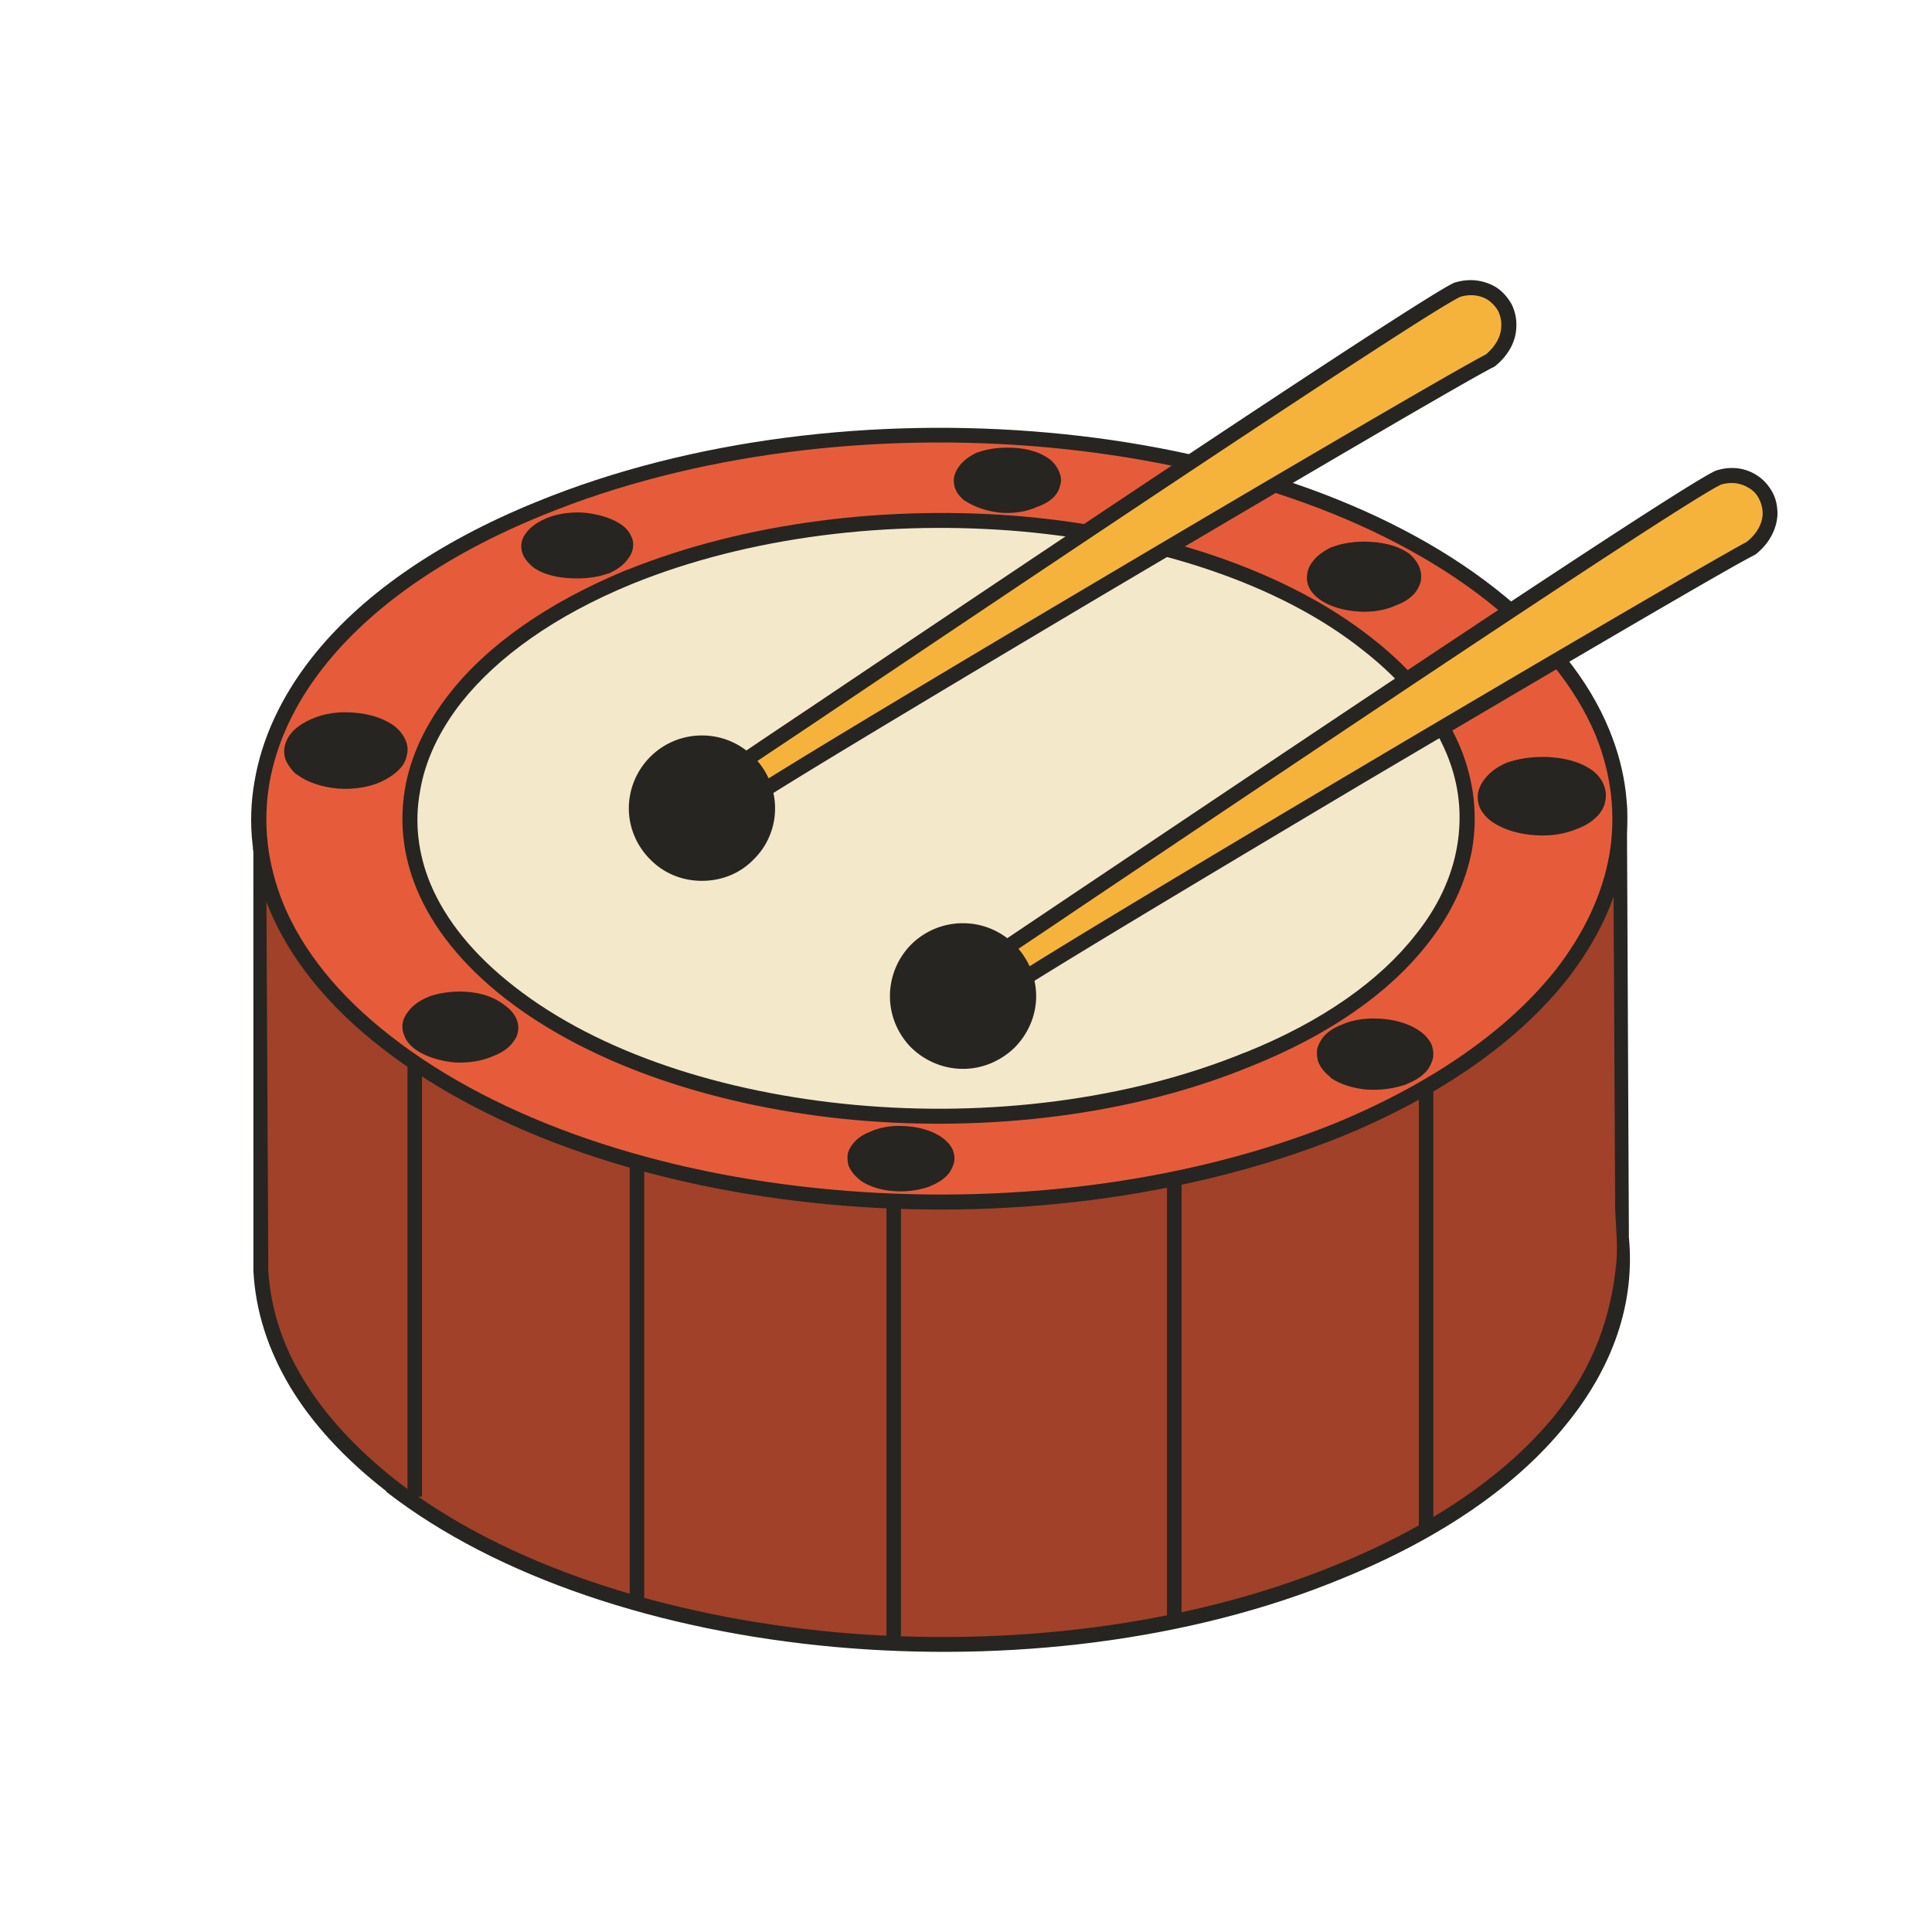 <svg data-bbox="25.999 29 158.002 142" viewBox="0 0 200 200" height="200" width="200" xmlns="http://www.w3.org/2000/svg" data-type="color">
    <g>
        <path d="M167.749 127.28c1.771 13.346-8.259 26.96-29.131 35.409-31.384 12.928-75.532 8.688-98.147-8.898-8.77-6.925-13.034-14.479-13.485-22.302v-1.76l-.21-41.231 140.973-4.449.24 43.231h-.24z" fill="#E65C3A" clip-rule="evenodd" fill-rule="evenodd" data-color="1"/>
        <path d="M167.749 127.28c1.771 13.346-8.259 26.96-29.131 35.409-31.384 12.928-75.532 8.688-98.147-8.898-8.77-6.925-13.034-14.479-13.485-22.302v-1.76l-.21-41.231 140.973-4.449.24 43.231h-.24z" clip-rule="evenodd" fill-rule="evenodd" opacity=".3"/>
        <path d="M160.781 146.726c4.219-5.13 6.043-10.566 6.549-16.096.095-1.043.055-2.017 0-3.031l-.039-.667-.091-1.857-.202-40.21-139.441 4.389.21 40.485v1.76c.24 3.853 1.411 7.644 3.634 11.286 2.163 3.583 5.316 7.078 9.551 10.421 11.202 8.746 27.84 14.121 45.559 15.765 17.63 1.581 36.309-.599 51.836-6.988 10.09-4.09 17.599-9.405 22.434-15.257zm7.838-18.69c.661 6.778-1.592 13.524-6.667 19.645-4.956 6.09-12.704 11.525-23.035 15.734-15.768 6.51-34.688 8.688-52.528 7.075-18.02-1.641-34.927-7.164-46.4-16.061v-.06c-4.385-3.403-7.688-7.047-9.941-10.778-2.342-3.911-3.604-7.942-3.815-12.032v-1.82l-.006-41.634-.043-.319c47.512-1.524 94.718-3.007 142.229-4.528l.209 44.536-.003.242z" fill="#262521" data-color="2"/>
        <path d="M55.907 52.611c31.625-12.897 75.772-8.896 98.417 8.927 22.854 17.824 15.647 42.575-15.918 55.472-31.624 12.719-75.532 8.689-98.387-9.135C17.345 90.289 24.553 65.33 55.907 52.611z" fill="#E65C3A" clip-rule="evenodd" fill-rule="evenodd" data-color="1"/>
        <path d="M108.404 46.311c-17.689-1.611-36.519.598-52.197 7.018-10.302 4.18-17.929 9.643-22.735 15.763-3.003 3.822-4.865 7.881-5.586 12.002-.691 4.12-.241 8.269 1.412 12.39 1.982 4.836 5.675 9.524 11.172 13.792 11.293 8.808 27.84 14.241 45.47 15.854 17.688 1.641 36.459-.508 52.167-6.807 10.361-4.27 18.05-9.793 22.884-15.855 3.003-3.851 4.895-7.881 5.617-12.031.69-4.091.21-8.3-1.442-12.362-2.043-4.866-5.797-9.583-11.322-13.942-11.233-8.804-27.781-14.209-45.44-15.822zm-52.797 5.614c15.917-6.509 35.018-8.748 52.917-7.137 17.989 1.613 34.808 7.137 46.249 16.122 5.797 4.539 9.702 9.493 11.803 14.6 1.803 4.359 2.313 8.808 1.532 13.196-.72 4.389-2.732 8.627-5.886 12.688-4.986 6.3-12.885 12.003-23.516 16.331-15.978 6.39-34.989 8.627-52.888 6.956-17.928-1.67-34.746-7.195-46.279-16.182-5.736-4.447-9.611-9.404-11.684-14.448-1.772-4.359-2.282-8.808-1.501-13.197.75-4.389 2.732-8.688 5.886-12.719 4.958-6.328 12.826-11.942 23.367-16.21z" fill="#262521" data-color="2"/>
        <path d="M65.127 59.776c24.626-10.03 58.924-6.926 76.403 6.868 17.718 13.821 12.103 33.229-12.314 43.052-24.446 9.97-58.743 6.866-76.432-6.929-17.69-13.822-12.134-32.959 12.343-42.991z" fill="#F4E8CA" clip-rule="evenodd" fill-rule="evenodd" data-color="3"/>
        <path d="M105.911 55.03c-13.725-1.224-28.321.478-40.513 5.433-7.989 3.283-13.906 7.553-17.63 12.241-2.313 2.955-3.785 6.091-4.294 9.255-.571 3.164-.211 6.389 1.081 9.524 1.562 3.733 4.444 7.344 8.709 10.659 8.74 6.837 21.593 10.988 35.287 12.241 13.725 1.255 28.262-.479 40.334-5.434h.03c7.959-3.195 13.906-7.435 17.601-12.151 2.342-2.897 3.783-6.031 4.324-9.195.54-3.165.241-6.36-1.051-9.495-1.562-3.792-4.415-7.463-8.741-10.836-8.618-6.839-21.442-10.988-35.137-12.242zm-41.084 4.001c12.403-5.016 27.3-6.778 41.235-5.554 13.995 1.284 27.089 5.583 35.948 12.569 4.535 3.553 7.569 7.434 9.22 11.464 1.382 3.433 1.742 6.927 1.172 10.361-.632 3.433-2.163 6.748-4.655 9.882-3.874 4.955-10.031 9.344-18.26 12.629-12.313 5.075-27.119 6.807-41.054 5.554-13.995-1.285-27.149-5.583-36.13-12.569-4.474-3.493-7.508-7.345-9.159-11.315-1.412-3.403-1.803-6.896-1.233-10.331.571-3.433 2.163-6.807 4.656-9.97 3.844-4.898 10-9.315 18.23-12.719h.03z" fill="#262521" data-color="2"/>
        <path d="M32.239 74.436c1.321-.597 2.943-.806 4.445-.658 1.622.119 3.154.626 4.175 1.404l.03.03c.511.418.841.864 1.051 1.313.241.537.33 1.045.181 1.611-.09.507-.3.985-.691 1.404-.481.536-1.172 1.013-2.073 1.432-1.321.567-2.912.776-4.415.657-1.622-.149-3.153-.657-4.174-1.433l-.09-.031c-.48-.417-.78-.866-1.021-1.312-.241-.539-.3-1.045-.181-1.584.09-.477.331-.984.722-1.432.449-.535 1.17-1.014 2.041-1.401z" fill="#262521" clip-rule="evenodd" fill-rule="evenodd" data-color="2"/>
        <path d="M44.412 103.159c1.296-.447 2.845-.615 4.282-.447 1.379.14 2.647.617 3.577 1.372.62.447 1.041.98 1.239 1.511.14.392.169.758.113 1.148-.056.364-.169.7-.423 1.008-.423.645-1.155 1.206-2.141 1.569-1.239.56-2.76.756-4.168.644-1.522-.169-2.958-.644-3.944-1.372-.506-.392-.901-.841-1.07-1.343a2.269 2.269 0 0 1-.198-1.288c.056-.421.254-.84.564-1.232.451-.615 1.155-1.15 2.14-1.541l.029-.029z" fill="#262521" clip-rule="evenodd" fill-rule="evenodd" data-color="2"/>
        <path d="M56.505 53.678c1.197-.521 2.667-.703 4.027-.599 1.47.156 2.859.573 3.811 1.249.462.313.788.729.979 1.146.218.416.272.833.191 1.275-.054.417-.272.808-.572 1.196-.408.548-1.062 1.041-1.96 1.433h-.054c-1.224.441-2.749.572-4.136.467-1.415-.104-2.722-.467-3.62-1.144l-.027-.027c-.435-.363-.761-.755-.952-1.145a2.218 2.218 0 0 1-.191-1.379c.082-.443.327-.859.681-1.249.435-.468 1.034-.884 1.823-1.223z" fill="#262521" clip-rule="evenodd" fill-rule="evenodd" data-color="2"/>
        <path d="M155.96 78.963c1.404-.496 3.151-.714 4.743-.558 1.623.125 3.12.589 4.151 1.365l.062.032c.593.495.968 1.024 1.155 1.58.187.529.218 1.055.092 1.615-.092.495-.342.961-.717 1.396a5.487 5.487 0 0 1-2.153 1.395c-1.373.591-3.026.807-4.587.653-1.685-.125-3.276-.653-4.369-1.46-.53-.402-.905-.868-1.123-1.332-.218-.497-.28-1.025-.218-1.521.094-.497.311-.993.655-1.426.5-.683 1.249-1.272 2.247-1.708l.062-.031z" fill="#262521" clip-rule="evenodd" fill-rule="evenodd" data-color="2"/>
        <path d="M101.218 46.834c1.167-.439 2.62-.567 3.942-.464 1.351.103 2.595.49 3.451 1.134l.053.026c.519.439.855.929 1.037 1.47.156.413.181.826.052 1.212-.077.412-.258.775-.569 1.135-.39.465-1.038.851-1.843 1.135-1.142.516-2.491.696-3.762.593-1.349-.129-2.671-.567-3.684-1.237h-.026c-.441-.336-.753-.723-.934-1.135-.182-.387-.234-.826-.182-1.264.078-.413.26-.8.546-1.186.389-.542 1.037-1.031 1.869-1.419h.05z" fill="#262521" clip-rule="evenodd" fill-rule="evenodd" data-color="2"/>
        <path d="M90.125 117.139c1.144-.517 2.522-.671 3.821-.543 1.404.103 2.756.543 3.64 1.215.495.362.833.776 1.04 1.214.156.414.208.802.156 1.215-.078.389-.259.775-.494 1.139-.415.566-1.091 1.058-2.028 1.42l-.027.026a9.14 9.14 0 0 1-3.847.466c-1.275-.103-2.496-.492-3.38-1.139v-.026c-.573-.439-.936-.931-1.144-1.421a2.897 2.897 0 0 1-.105-1.24c.078-.362.26-.724.521-1.034.417-.542 1.014-.981 1.847-1.292z" fill="#262521" clip-rule="evenodd" fill-rule="evenodd" data-color="2"/>
        <path d="M137.944 56.618c1.252-.472 2.81-.638 4.258-.499 1.392.11 2.727.499 3.702 1.217l.028.028c.501.443.835.912 1.029 1.411.168.498.195.969.112 1.411a3.13 3.13 0 0 1-.669 1.273c-.445.498-1.084.913-1.919 1.217-1.225.554-2.7.747-4.092.609-1.475-.112-2.922-.581-3.868-1.301-.473-.359-.834-.775-1.029-1.216a2.274 2.274 0 0 1-.167-1.357c.055-.442.222-.856.557-1.271.418-.581 1.113-1.107 2.004-1.521h.054z" fill="#262521" clip-rule="evenodd" fill-rule="evenodd" data-color="2"/>
        <path d="M177.869 49.416c4.565-1.313 7.508 4.061 3.394 7.375-4.565 2.24-69.406 40.543-77.064 45.679-1.952 5.495-7.178 5.942-8.53 3.254-1.232-2.389.631-6.746 6.817-6.479 7.931-5.255 70.909-47.769 75.383-49.829z" fill="#F6B33B" clip-rule="evenodd" fill-rule="evenodd" data-color="4"/>
        <path d="M150.87 29.981c4.535-1.313 7.478 4.09 3.364 7.373-4.566 2.241-69.436 40.546-77.064 45.68-1.922 5.464-7.148 5.912-8.529 3.256-1.202-2.389.661-6.748 6.847-6.51 7.929-5.255 70.907-47.739 75.382-49.799z" fill="#F6B33B" clip-rule="evenodd" fill-rule="evenodd" data-color="4"/>
        <path d="M156.486 31.503c-.389-.687-.93-1.344-1.651-1.791-1.111-.658-2.583-.955-4.176-.477l-.12.029c-3.754 1.732-47.242 30.931-66.823 44.096a1591.154 1591.154 0 0 0-6.456 4.332 7.487 7.487 0 0 0-4.596-1.556 7.516 7.516 0 0 0-5.347 2.21 7.548 7.548 0 0 0-2.221 5.314c0 2.09.871 3.971 2.221 5.314 1.383 1.403 3.244 2.209 5.347 2.209 2.102 0 3.995-.805 5.346-2.209a7.37 7.37 0 0 0 2.223-5.314c0-.537-.06-1.064-.169-1.573 6.029-3.765 19.858-12.041 33.985-20.43 18.77-11.107 38.112-22.452 40.545-23.646l.06-.03.06-.03c1.502-1.194 2.193-2.656 2.253-4.031a4.798 4.798 0 0 0-.481-2.417zm-1.081 2.358c-.031.926-.54 1.943-1.591 2.837-2.733 1.375-21.925 12.6-40.545 23.645-13.906 8.23-27.471 16.353-33.703 20.237a7.32 7.32 0 0 0-1.159-1.808c1.64-1.092 3.719-2.477 6.181-4.128 19.49-13.107 62.649-42.066 66.582-43.917 1.082-.328 2.103-.149 2.824.299.451.3.842.717 1.111 1.194.21.477.36 1.045.3 1.641z" fill="#262521" data-color="2"/>
        <path d="M183.486 50.968c-.391-.716-.93-1.342-1.652-1.79-1.081-.687-2.523-.985-4.144-.478l-.09.029c-3.815 1.701-47.272 30.931-66.884 44.067-2.634 1.771-4.858 3.263-6.443 4.328a7.536 7.536 0 0 0-4.578-1.553 7.581 7.581 0 0 0-5.376 2.21 7.591 7.591 0 0 0-2.192 5.344c0 2.06.841 3.941 2.192 5.313 1.381 1.346 3.273 2.21 5.376 2.21 2.073 0 3.964-.865 5.345-2.21 1.352-1.372 2.223-3.253 2.223-5.313 0-.547-.063-1.079-.175-1.592 6.029-3.756 19.827-12.018 33.991-20.441 18.801-11.107 38.112-22.452 40.516-23.616l.089-.059.061-.031c1.471-1.164 2.162-2.658 2.253-4.031.028-.834-.123-1.669-.512-2.387zm-2.674 5.136c-2.733 1.434-21.924 12.63-40.544 23.675-13.877 8.229-27.436 16.348-33.686 20.251a7.8 7.8 0 0 0-1.152-1.813 905.523 905.523 0 0 0 6.157-4.136c19.491-13.078 62.648-42.098 66.583-43.919 1.14-.328 2.102-.119 2.824.328.51.27.871.688 1.111 1.167.241.477.39 1.073.36 1.64-.061.927-.572 1.943-1.653 2.807z" fill="#262521" data-color="2"/>
        <path d="M138.932 106.063c1.246-.563 2.745-.704 4.16-.591 1.529.112 2.972.591 3.962 1.322.537.393.904.843 1.131 1.321.17.45.227.872.17 1.35-.085.423-.283.845-.538 1.239-.453.59-1.189 1.126-2.207 1.518l-.028.027c-1.274.45-2.774.649-4.188.536-1.386-.141-2.716-.563-3.678-1.238v-.057c-.622-.477-1.019-1.012-1.245-1.546a3.085 3.085 0 0 1-.113-1.349c.086-.367.284-.76.538-1.127.452-.59 1.132-1.07 2.036-1.405z" fill="#262521" clip-rule="evenodd" fill-rule="evenodd" data-color="2"/>
        <path fill="#262521" d="M93.267 124.86v45.145h-1.501V124.86h1.501z" data-color="2"/>
        <path fill="#262521" d="M43.684 109.994v44.933h-1.502v-44.933h1.502z" data-color="2"/>
        <path fill="#262521" d="M148.377 112.056v46.302h-1.501v-46.302h1.501z" data-color="2"/>
        <path fill="#262521" d="M122.308 122.021v45.836h-1.501v-45.836h1.501z" data-color="2"/>
        <path fill="#262521" d="M66.689 120.711v45.264h-1.501v-45.264h1.501z" data-color="2"/>
    </g>
</svg>
